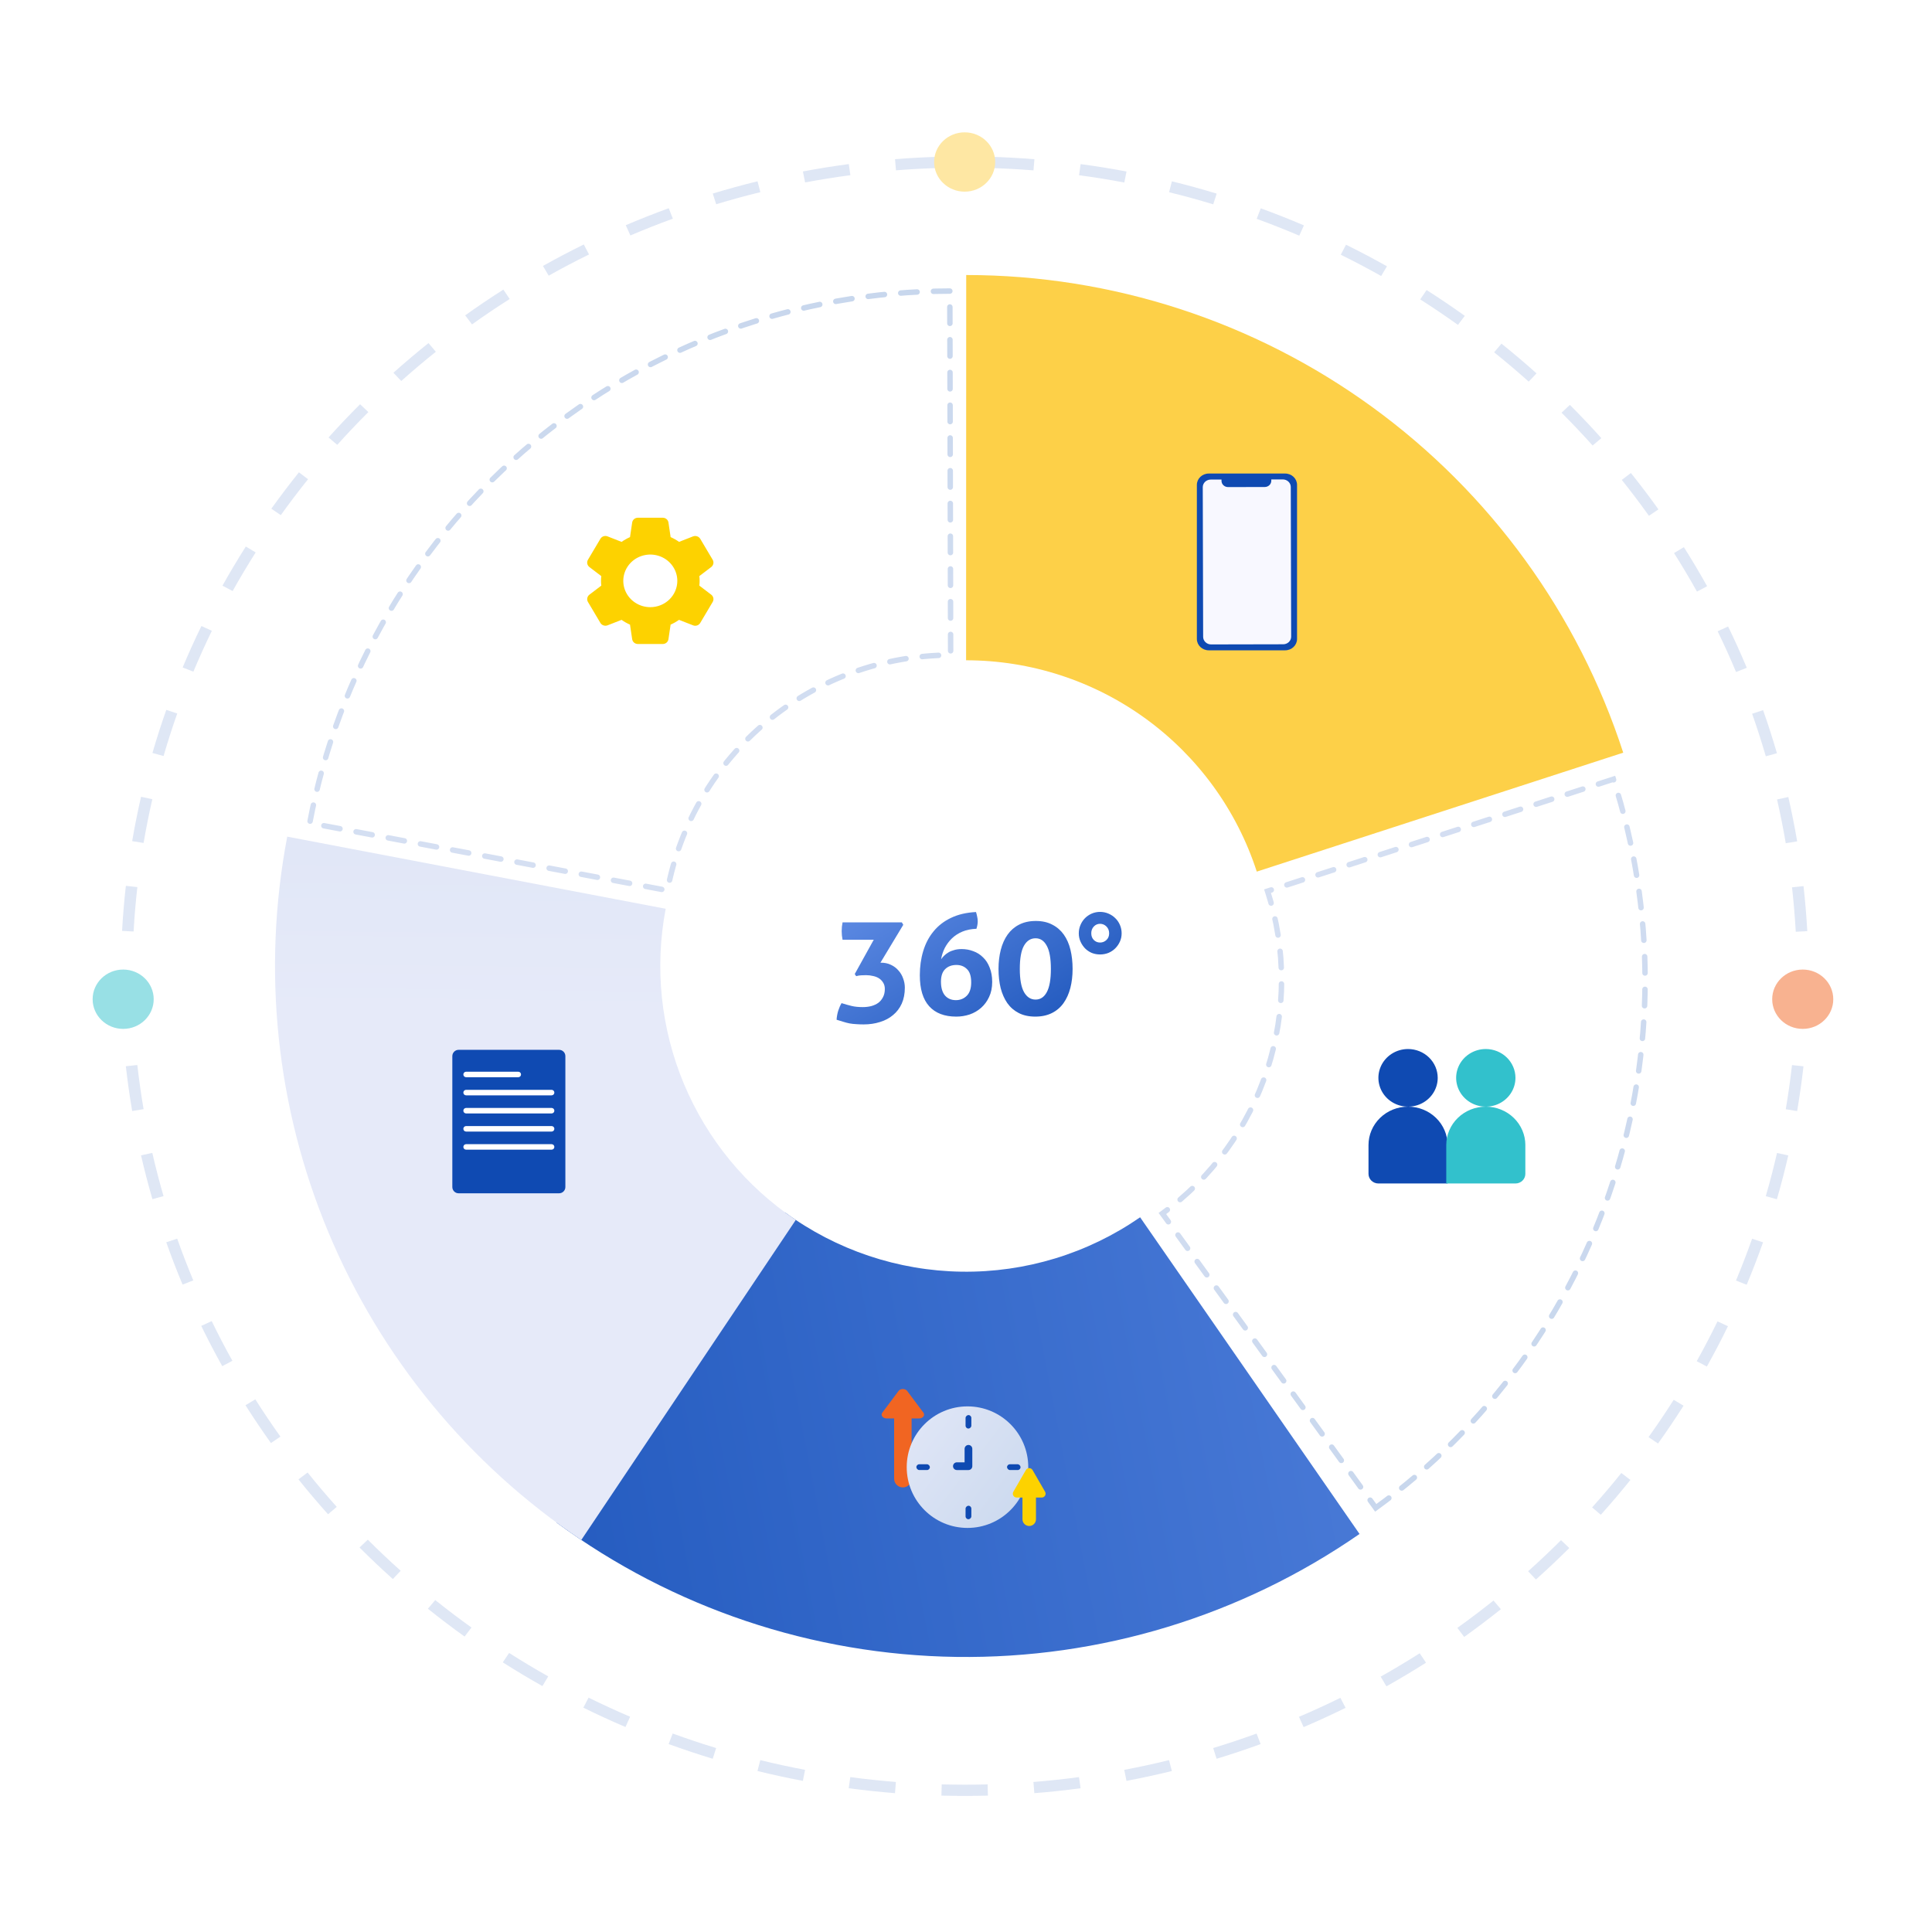<svg width="354" height="354" viewBox="0 0 354 354" fill="none" xmlns="http://www.w3.org/2000/svg">
<g opacity="0.5">
<path opacity="0.5" d="M176.815 329.064C175.398 329.064 173.931 329.046 172.494 329.008L172.552 326.955C173.97 326.993 175.394 326.995 176.819 327.011C178.187 327.011 179.576 326.992 180.959 326.955L181.016 329.009C179.612 329.047 178.198 329.064 176.815 329.064ZM189.525 328.559L189.353 326.511C192.134 326.289 194.945 325.99 197.707 325.622L197.995 327.659C195.193 328.034 192.343 328.34 189.524 328.561L189.525 328.559ZM163.986 328.559C161.166 328.335 158.316 328.032 155.516 327.659L155.801 325.622C158.563 325.99 161.374 326.286 164.156 326.511L163.986 328.559ZM147.11 326.306C144.332 325.783 141.534 325.176 138.792 324.503L139.31 322.51C142.014 323.174 144.774 323.771 147.512 324.288L147.11 326.306ZM206.402 326.306L205.999 324.288C208.735 323.771 211.496 323.173 214.201 322.51L214.719 324.503C211.975 325.177 209.177 325.784 206.401 326.307L206.402 326.306ZM130.59 322.256C127.886 321.435 125.168 320.529 122.512 319.562L123.255 317.636C125.874 318.589 128.554 319.484 131.221 320.294L130.59 322.256ZM222.921 322.256L222.29 320.293C224.952 319.485 227.627 318.593 230.24 317.642L230.982 319.568C228.332 320.532 225.619 321.437 222.92 322.256L222.921 322.256ZM238.861 316.458L238.01 314.575C240.562 313.488 243.115 312.314 245.595 311.092L246.551 312.927C244.037 314.164 241.448 315.354 238.861 316.457L238.861 316.458ZM114.603 316.44C112.008 315.332 109.412 314.138 106.888 312.895L107.846 311.06C110.333 312.287 112.896 313.464 115.455 314.557L114.603 316.44ZM254.037 308.988L252.98 307.208C255.391 305.854 257.797 304.415 260.13 302.931L261.29 304.652C258.92 306.155 256.481 307.614 254.036 308.986L254.037 308.988ZM99.388 308.941C96.941 307.565 94.498 306.102 92.127 304.592L93.287 302.872C95.626 304.361 98.035 305.803 100.449 307.161L99.388 308.941ZM268.283 299.934L267.029 298.278C269.278 296.671 271.506 294.984 273.658 293.265L275.004 294.852C272.823 296.593 270.562 298.304 268.282 299.933L268.283 299.934ZM85.127 299.863C82.85 298.232 80.589 296.519 78.405 294.768L79.752 293.183C81.906 294.909 84.136 296.599 86.383 298.207L85.127 299.863ZM281.431 289.414L279.998 287.901C282.049 286.065 284.079 284.15 286.024 282.209L287.541 283.644C285.565 285.61 283.51 287.551 281.427 289.413L281.431 289.414ZM71.981 289.324C69.904 287.464 67.85 285.519 65.876 283.548L67.393 282.115C69.341 284.061 71.368 285.98 73.416 287.813L71.981 289.324ZM293.318 277.555L291.723 276.203C293.558 274.161 295.358 272.041 297.075 269.902L298.744 271.167C297 273.334 295.174 275.483 293.314 277.554L293.318 277.555ZM60.106 277.457C58.25 275.385 56.428 273.237 54.69 271.069L56.36 269.806C58.074 271.943 59.871 274.063 61.702 276.106L60.106 277.457ZM303.802 264.497L302.061 263.324C303.655 261.098 305.205 258.798 306.671 256.488L308.474 257.567C306.986 259.911 305.414 262.24 303.798 264.496L303.802 264.497ZM49.643 264.404C48.03 262.146 46.462 259.817 44.98 257.481L46.783 256.403C48.242 258.707 49.789 261.004 51.38 263.231L49.643 264.404ZM312.75 250.392L310.89 249.412C312.223 247.024 313.505 244.571 314.698 242.12L316.611 242.999C315.398 245.485 314.099 247.973 312.747 250.393L312.75 250.392ZM40.722 250.32C39.375 247.904 38.081 245.424 36.875 242.946L38.789 242.067C39.978 244.511 41.254 246.959 42.581 249.34L40.722 250.32ZM320.046 235.407L318.084 234.632C319.138 232.116 320.131 229.539 321.038 226.971L323.04 227.639C322.117 230.243 321.109 232.854 320.042 235.408L320.046 235.407ZM33.455 235.378C32.391 232.833 31.386 230.225 30.467 227.625L32.469 226.961C33.375 229.525 34.367 232.097 35.417 234.608L33.455 235.378ZM325.582 219.736L323.545 219.176C324.301 216.572 324.994 213.909 325.602 211.26L327.668 211.709C327.047 214.397 326.345 217.097 325.578 219.738L325.582 219.736ZM27.927 219.721C27.16 217.081 26.458 214.38 25.841 211.695L27.907 211.246C28.516 213.895 29.208 216.561 29.964 219.163L27.927 219.721ZM329.292 203.582L327.204 203.246C327.659 200.576 328.044 197.854 328.348 195.156L330.452 195.38C330.14 198.118 329.75 200.876 329.289 203.585L329.292 203.582ZM24.219 203.568C23.758 200.861 23.368 198.101 23.06 195.366L25.164 195.143C25.468 197.84 25.852 200.562 26.308 203.231L24.219 203.568ZM331.148 187.13L329.034 187.02C329.185 184.315 329.261 181.569 329.261 178.857H331.379C331.372 181.609 331.296 184.392 331.143 187.134L331.148 187.13ZM22.366 187.116C22.214 184.382 22.137 181.604 22.137 178.857L24.254 178.841C24.254 181.566 24.33 184.307 24.48 187.005L22.366 187.116ZM329.036 170.726C328.885 168.019 328.656 165.28 328.352 162.588L330.457 162.364C330.764 165.094 330.997 167.87 331.149 170.615L329.036 170.726ZM24.482 170.679L22.368 170.566C22.521 167.822 22.755 165.047 23.063 162.317L25.167 162.541C24.86 165.236 24.628 167.974 24.477 170.681L24.482 170.679ZM327.206 154.501C326.751 151.825 326.212 149.126 325.606 146.486L327.672 146.039C328.286 148.719 328.833 151.453 329.295 154.166L327.206 154.501ZM26.309 154.456L24.22 154.119C24.682 151.407 25.23 148.674 25.846 145.993L27.912 146.441C27.303 149.085 26.765 151.781 26.308 154.456H26.309ZM323.548 138.571C322.79 135.962 321.948 133.339 321.043 130.78L323.046 130.112C323.963 132.709 324.817 135.367 325.586 138.015L323.548 138.571ZM29.968 138.526L27.931 137.967C28.699 135.325 29.554 132.666 30.473 130.065L32.475 130.733C31.57 133.296 30.727 135.918 29.967 138.524L29.968 138.526ZM318.097 123.132C317.05 120.627 315.916 118.119 314.726 115.668L316.64 114.791C317.846 117.272 318.996 119.818 320.059 122.358L318.097 123.132ZM35.43 123.071L33.469 122.297C34.536 119.748 35.692 117.194 36.904 114.705L38.818 115.585C37.623 118.041 36.484 120.557 35.431 123.07L35.43 123.071ZM310.933 108.395C309.606 106.017 308.193 103.641 306.732 101.335L308.535 100.257C310.016 102.595 311.449 105.004 312.794 107.416L310.933 108.395ZM42.626 108.296L40.765 107.315C42.116 104.899 43.555 102.483 45.041 100.143L46.844 101.223C45.379 103.528 43.96 105.908 42.627 108.293L42.626 108.296ZM302.135 94.507C300.544 92.279 298.869 90.068 297.159 87.932L298.828 86.669C300.564 88.834 302.261 91.078 303.874 93.334L302.135 94.507ZM51.453 94.386L49.715 93.212C51.332 90.958 53.031 88.714 54.774 86.543L56.443 87.808C54.725 89.946 53.046 92.16 51.454 94.383L51.453 94.386ZM291.816 81.631C289.985 79.587 288.07 77.564 286.126 75.621L287.644 74.188C289.615 76.158 291.556 78.208 293.413 80.28L291.816 81.631ZM61.796 81.51L60.201 80.158C62.058 78.091 64.002 76.042 65.978 74.07L67.495 75.505C65.546 77.445 63.629 79.466 61.798 81.505L61.796 81.51ZM280.104 69.925C278.052 68.09 275.923 66.282 273.769 64.553L275.116 62.968C277.301 64.719 279.462 66.552 281.539 68.413L280.104 69.925ZM73.523 69.813L72.089 68.3C74.172 66.439 76.333 64.609 78.515 62.864L79.86 64.452C77.71 66.168 75.578 67.973 73.524 69.808L73.523 69.813ZM267.138 59.528C264.892 57.919 262.569 56.35 260.232 54.863L261.393 53.143C263.761 54.653 266.118 56.242 268.395 57.873L267.138 59.528ZM86.49 59.438L85.236 57.782C87.516 56.152 89.869 54.566 92.232 53.065L93.391 54.787C91.061 56.262 88.74 57.826 86.492 59.434L86.49 59.438ZM253.071 50.573C250.649 49.21 248.159 47.898 245.672 46.673L246.63 44.839C249.151 46.082 251.674 47.412 254.129 48.793L253.071 50.573ZM100.542 50.513L99.485 48.732C101.933 47.358 104.451 46.033 106.969 44.794L107.926 46.628C105.443 47.843 102.956 49.15 100.543 50.506L100.542 50.513ZM238.064 43.177C235.498 42.082 232.874 41.045 230.265 40.097L231.008 38.172C233.653 39.135 236.314 40.186 238.916 41.297L238.064 43.177ZM115.509 43.145L114.658 41.263C117.241 40.161 119.892 39.115 122.537 38.153L123.286 40.07C120.674 41.02 118.059 42.052 115.514 43.139L115.509 43.145ZM222.299 37.437C219.631 36.627 216.91 35.881 214.21 35.218L214.729 33.225C217.464 33.898 220.226 34.654 222.93 35.474L222.299 37.437ZM131.23 37.428L130.599 35.465C133.303 34.645 136.062 33.889 138.801 33.218L139.318 35.211C136.621 35.867 133.899 36.612 131.233 37.421L131.23 37.428ZM206.007 33.442C203.272 32.925 200.479 32.475 197.715 32.107L198.004 30.07C200.806 30.444 203.634 30.9 206.411 31.423L206.007 33.442ZM147.522 33.435L147.118 31.417C149.894 30.893 152.723 30.439 155.526 30.066L155.813 32.103C153.052 32.46 150.263 32.912 147.525 33.426L147.522 33.435ZM189.363 31.217C186.584 30.997 183.761 30.848 180.97 30.774L181.027 28.72C183.856 28.795 186.719 28.947 189.535 29.171L189.363 31.217ZM164.17 31.214L163.997 29.166C166.815 28.942 169.677 28.791 172.506 28.717L172.563 30.77C169.773 30.838 166.95 30.986 164.171 31.206L164.17 31.214Z" fill="#809FD7"/>
<path d="M176.752 35.118C179.843 35.118 182.348 32.685 182.348 29.683C182.348 26.681 179.843 24.247 176.752 24.247C173.662 24.247 171.157 26.681 171.157 29.683C171.157 32.685 173.662 35.118 176.752 35.118Z" fill="#FDD048"/>
<path d="M330.315 188.523C333.405 188.523 335.91 186.09 335.91 183.088C335.91 180.086 333.405 177.652 330.315 177.652C327.224 177.652 324.719 180.086 324.719 183.088C324.719 186.09 327.224 188.523 330.315 188.523Z" fill="#F16522"/>
<path d="M22.568 188.523C25.658 188.523 28.163 186.09 28.163 183.088C28.163 180.086 25.658 177.652 22.568 177.652C19.478 177.652 16.973 180.086 16.973 183.088C16.973 186.09 19.478 188.523 22.568 188.523Z" fill="#32C1CC"/>
</g>
<path d="M297.423 137.912C289.169 112.481 273.075 90.316 251.449 74.594C229.823 58.872 203.775 50.4 177.038 50.392L177.017 120.984C188.846 120.987 200.371 124.736 209.939 131.692C219.507 138.648 226.627 148.454 230.279 159.706L297.423 137.912Z" fill="#FDD048"/>
<path d="M252.074 276.285C272.5 261.48 287.716 240.588 295.539 216.604C303.362 192.62 303.391 166.775 295.623 142.773L232.252 163.284C235.689 173.903 235.676 185.338 232.215 195.949C228.754 206.56 222.022 215.804 212.984 222.354L252.074 276.285Z" stroke="url(#paint0_linear_2790_5178)" stroke-linecap="round" stroke-dasharray="3 3"/>
<path d="M102.01 279.01C123.26 294.632 148.858 303.227 175.229 303.596C201.6 303.965 227.428 296.089 249.107 281.068L208.902 223.043C199.311 229.689 187.884 233.174 176.216 233.01C164.549 232.847 153.223 229.044 143.822 222.133L102.01 279.01Z" fill="url(#paint1_linear_2790_5178)"/>
<path d="M52.63 153.299C47.98 177.696 50.609 202.922 60.19 225.836C69.77 248.751 85.878 268.341 106.509 282.169L145.812 223.53C136.684 217.412 129.558 208.745 125.319 198.606C121.08 188.468 119.917 177.308 121.974 166.513L52.63 153.299Z" fill="url(#paint2_linear_2790_5178)"/>
<path d="M174.036 53.333C146.199 53.396 119.255 63.165 97.846 80.957C76.437 98.75 61.904 123.452 56.749 150.808L122.295 163.158C124.575 151.055 131.005 140.126 140.477 132.254C149.949 124.382 161.87 120.06 174.186 120.032L174.036 53.333Z" stroke="url(#paint3_linear_2790_5178)" stroke-linecap="round" stroke-dasharray="3 3"/>
<g filter="url(#filter0_d_2790_5178)">
<path d="M262.242 207.809V214.848H249.562C249.081 214.848 248.621 214.663 248.281 214.333C247.941 214.003 247.75 213.555 247.75 213.089V207.809C247.75 205.943 248.514 204.152 249.872 202.832C251.231 201.512 253.074 200.771 254.996 200.771C256.918 200.771 258.761 201.512 260.12 202.832C261.478 204.152 262.242 205.943 262.242 207.809Z" fill="#0F4AB2"/>
<path d="M254.997 190.212C253.922 190.212 252.872 190.522 251.978 191.102C251.084 191.682 250.388 192.507 249.977 193.471C249.565 194.436 249.458 195.497 249.667 196.521C249.877 197.545 250.395 198.486 251.155 199.224C251.915 199.963 252.883 200.465 253.937 200.669C254.991 200.873 256.084 200.768 257.077 200.369C258.07 199.969 258.919 199.293 259.516 198.424C260.113 197.556 260.432 196.536 260.432 195.491C260.43 194.092 259.857 192.75 258.838 191.76C257.819 190.771 256.438 190.214 254.997 190.212Z" fill="#0F4AB2"/>
<path d="M276.489 207.809V213.089C276.489 213.555 276.298 214.003 275.958 214.333C275.619 214.663 275.158 214.848 274.678 214.848H261.998V207.809C261.998 205.943 262.761 204.152 264.12 202.832C265.479 201.512 267.322 200.771 269.244 200.771C271.165 200.771 273.008 201.512 274.367 202.832C275.726 204.152 276.49 205.943 276.49 207.809H276.489Z" fill="#32C1CC"/>
<path d="M269.243 190.212C268.168 190.212 267.118 190.522 266.224 191.102C265.33 191.682 264.634 192.507 264.223 193.471C263.811 194.436 263.704 195.497 263.913 196.521C264.123 197.545 264.641 198.486 265.401 199.224C266.161 199.963 267.129 200.465 268.183 200.669C269.237 200.873 270.33 200.768 271.323 200.369C272.316 199.969 273.164 199.293 273.762 198.424C274.359 197.556 274.677 196.536 274.677 195.491C274.676 194.092 274.103 192.75 273.084 191.76C272.065 190.771 270.684 190.214 269.243 190.212Z" fill="#32C1CC"/>
</g>
<path d="M235.479 86.766H221.481C220.278 86.766 219.302 87.698 219.302 88.848V117.076C219.302 118.226 220.278 119.158 221.481 119.158H235.479C236.682 119.158 237.658 118.226 237.658 117.076V88.848C237.658 87.698 236.682 86.766 235.479 86.766Z" fill="#0F4AB2"/>
<path d="M235.044 87.845L232.939 87.849V88.09C232.94 88.392 232.814 88.683 232.589 88.898C232.363 89.113 232.058 89.234 231.739 89.234L225.022 89.248C224.864 89.249 224.708 89.219 224.561 89.162C224.415 89.105 224.283 89.021 224.171 88.915C224.059 88.809 223.97 88.684 223.909 88.545C223.848 88.407 223.817 88.258 223.816 88.108V87.868L221.84 87.872C221.648 87.872 221.458 87.909 221.281 87.979C221.104 88.049 220.943 88.151 220.808 88.28C220.672 88.409 220.565 88.562 220.492 88.731C220.419 88.899 220.382 89.08 220.382 89.262L220.452 116.693C220.453 117.061 220.608 117.413 220.882 117.673C221.156 117.932 221.528 118.078 221.916 118.077L235.12 118.05C235.312 118.05 235.502 118.014 235.679 117.943C235.856 117.873 236.017 117.771 236.152 117.642C236.288 117.513 236.395 117.359 236.468 117.191C236.541 117.022 236.579 116.842 236.578 116.66L236.508 89.229C236.507 88.861 236.352 88.508 236.078 88.249C235.803 87.989 235.431 87.844 235.044 87.845Z" fill="#F8F8FF"/>
<path fill-rule="evenodd" clip-rule="evenodd" d="M166.224 254.864C165.872 254.392 164.991 254.392 164.639 254.864L161.667 258.84C161.315 259.312 161.755 259.901 162.46 259.901H163.831V270.937C163.831 271.821 164.548 272.538 165.432 272.538C166.317 272.538 167.034 271.821 167.034 270.937V259.901H168.403C169.108 259.901 169.548 259.312 169.196 258.84L166.224 254.864Z" fill="#F16522"/>
<circle cx="177.273" cy="268.826" r="11.135" fill="url(#paint4_linear_2790_5178)"/>
<rect x="167.906" y="268.296" width="2.474" height="1.06" rx="0.53" fill="#0F4AB2"/>
<rect x="184.519" y="268.296" width="2.474" height="1.06" rx="0.53" fill="#0F4AB2"/>
<rect x="177.98" y="259.282" width="2.474" height="1.06" rx="0.53" transform="rotate(90 177.98 259.282)" fill="#0F4AB2"/>
<path fill-rule="evenodd" clip-rule="evenodd" d="M178.156 265.468C178.156 265.078 177.84 264.761 177.449 264.761C177.059 264.761 176.743 265.078 176.743 265.468V267.943H175.328C174.938 267.943 174.621 268.259 174.621 268.65C174.621 269.04 174.938 269.357 175.328 269.357H177.449C177.632 269.357 177.798 269.288 177.923 269.174C178.066 269.045 178.156 268.858 178.156 268.65L178.156 265.468Z" fill="#0F4AB2"/>
<rect x="177.98" y="275.896" width="2.474" height="1.06" rx="0.53" transform="rotate(90 177.98 275.896)" fill="#0F4AB2"/>
<path fill-rule="evenodd" clip-rule="evenodd" d="M189.196 269.357C188.924 268.886 188.244 268.886 187.972 269.357L185.676 273.334C185.403 273.805 185.744 274.394 186.288 274.394H187.347V278.371C187.347 279.054 187.901 279.608 188.585 279.608C189.268 279.608 189.822 279.054 189.822 278.371V274.394H190.88C191.424 274.394 191.764 273.805 191.492 273.334L189.196 269.357Z" fill="#FDD200"/>
<path d="M102.444 192.361H84.029C83.395 192.361 82.881 192.875 82.881 193.509V217.5C82.881 218.134 83.395 218.647 84.029 218.647H102.444C103.078 218.647 103.592 218.134 103.592 217.5V193.509C103.592 192.875 103.078 192.361 102.444 192.361Z" fill="#0F4AB2"/>
<path d="M94.963 197.379H85.404C85.27 197.379 85.142 197.326 85.047 197.231C84.953 197.136 84.9 197.008 84.9 196.874C84.9 196.741 84.953 196.612 85.047 196.518C85.142 196.423 85.27 196.37 85.404 196.37H94.963C95.096 196.37 95.225 196.423 95.319 196.518C95.414 196.612 95.467 196.741 95.467 196.874C95.467 197.008 95.414 197.136 95.319 197.231C95.225 197.326 95.096 197.379 94.963 197.379Z" fill="white"/>
<path d="M101.071 200.699H85.404C85.27 200.699 85.142 200.645 85.047 200.551C84.953 200.456 84.9 200.328 84.9 200.194C84.9 200.06 84.953 199.932 85.047 199.838C85.142 199.743 85.27 199.69 85.404 199.69H101.071C101.204 199.69 101.333 199.743 101.427 199.838C101.522 199.932 101.575 200.06 101.575 200.194C101.575 200.328 101.522 200.456 101.427 200.551C101.333 200.645 101.204 200.699 101.071 200.699Z" fill="white"/>
<path d="M101.071 204.017H85.404C85.27 204.017 85.142 203.964 85.047 203.869C84.953 203.775 84.9 203.646 84.9 203.513C84.9 203.379 84.953 203.251 85.047 203.156C85.142 203.061 85.27 203.008 85.404 203.008H101.071C101.204 203.008 101.333 203.061 101.427 203.156C101.522 203.251 101.575 203.379 101.575 203.513C101.575 203.646 101.522 203.775 101.427 203.869C101.333 203.964 101.204 204.017 101.071 204.017Z" fill="white"/>
<path d="M101.071 207.337H85.404C85.27 207.337 85.142 207.284 85.047 207.189C84.953 207.094 84.9 206.966 84.9 206.832C84.9 206.699 84.953 206.57 85.047 206.476C85.142 206.381 85.27 206.328 85.404 206.328H101.071C101.204 206.328 101.333 206.381 101.427 206.476C101.522 206.57 101.575 206.699 101.575 206.832C101.575 206.966 101.522 207.094 101.427 207.189C101.333 207.284 101.204 207.337 101.071 207.337Z" fill="white"/>
<path d="M101.071 210.655H85.404C85.27 210.655 85.142 210.602 85.047 210.507C84.953 210.413 84.9 210.285 84.9 210.151C84.9 210.017 84.953 209.889 85.047 209.794C85.142 209.7 85.27 209.646 85.404 209.646H101.071C101.204 209.646 101.333 209.7 101.427 209.794C101.522 209.889 101.575 210.017 101.575 210.151C101.575 210.285 101.522 210.413 101.427 210.507C101.333 210.602 101.204 210.655 101.071 210.655Z" fill="white"/>
<path d="M130.323 108.966L128.139 107.303C128.207 106.723 128.207 106.137 128.139 105.556L130.325 103.893C130.523 103.737 130.658 103.518 130.706 103.274C130.753 103.03 130.71 102.778 130.583 102.563L128.312 98.739C128.185 98.522 127.983 98.357 127.742 98.272C127.501 98.188 127.238 98.19 126.998 98.278L124.424 99.287C123.941 98.945 123.422 98.652 122.878 98.412L122.483 95.75C122.449 95.503 122.323 95.276 122.13 95.113C121.936 94.949 121.688 94.861 121.432 94.863H116.878C116.624 94.862 116.378 94.95 116.186 95.112C115.994 95.273 115.868 95.497 115.833 95.742L115.437 98.412C114.894 98.654 114.377 98.948 113.893 99.288L111.311 98.277C111.074 98.186 110.812 98.182 110.572 98.265C110.333 98.348 110.132 98.513 110.007 98.729L107.733 102.56C107.604 102.776 107.559 103.029 107.606 103.275C107.654 103.52 107.791 103.74 107.992 103.895L110.176 105.558C110.107 106.138 110.107 106.724 110.176 107.305L107.99 108.968C107.792 109.123 107.656 109.342 107.609 109.586C107.561 109.83 107.605 110.082 107.731 110.297L110.002 114.122C110.128 114.339 110.33 114.505 110.571 114.589C110.812 114.674 111.076 114.672 111.315 114.583L113.889 113.575C114.373 113.917 114.892 114.211 115.436 114.452L115.832 117.112C115.866 117.358 115.991 117.584 116.183 117.748C116.376 117.911 116.623 118.001 116.878 118H121.431C121.686 118.002 121.932 117.914 122.125 117.752C122.318 117.59 122.444 117.366 122.479 117.121L122.875 114.45C123.418 114.208 123.936 113.915 124.42 113.575L127.004 114.586C127.24 114.677 127.503 114.681 127.742 114.598C127.982 114.515 128.183 114.35 128.307 114.134L130.589 110.288C130.713 110.072 130.754 109.821 130.705 109.579C130.657 109.337 130.521 109.12 130.323 108.966ZM119.155 111.251C118.176 111.251 117.219 110.968 116.405 110.438C115.591 109.909 114.957 109.156 114.582 108.275C114.207 107.394 114.109 106.425 114.3 105.49C114.491 104.555 114.963 103.696 115.655 103.022C116.347 102.348 117.229 101.889 118.189 101.703C119.15 101.517 120.145 101.613 121.049 101.977C121.954 102.342 122.727 102.96 123.27 103.753C123.814 104.545 124.105 105.477 124.105 106.43C124.105 107.064 123.977 107.69 123.728 108.275C123.479 108.86 123.115 109.392 122.655 109.839C122.195 110.287 121.65 110.642 121.049 110.884C120.448 111.126 119.805 111.251 119.155 111.251L119.155 111.251Z" fill="#FDD200"/>
<path d="M156.615 178.473L160.099 172.181H154.379C154.275 171.661 154.223 171.141 154.223 170.621C154.223 170.066 154.275 169.529 154.379 169.009H165.247L165.507 169.451L161.321 176.393H161.425C162.101 176.393 162.708 176.523 163.245 176.783C163.8 177.043 164.259 177.39 164.623 177.823C165.004 178.239 165.29 178.724 165.481 179.279C165.689 179.834 165.793 180.397 165.793 180.969C165.793 182.078 165.602 183.058 165.221 183.907C164.84 184.739 164.311 185.432 163.635 185.987C162.959 186.559 162.162 186.984 161.243 187.261C160.324 187.556 159.328 187.703 158.253 187.703C157.733 187.703 157.265 187.686 156.849 187.651C156.45 187.634 156.06 187.59 155.679 187.521C155.315 187.452 154.942 187.356 154.561 187.235C154.18 187.131 153.755 187.001 153.287 186.845C153.322 186.308 153.417 185.77 153.573 185.233C153.746 184.696 153.954 184.219 154.197 183.803C154.856 184.011 155.471 184.184 156.043 184.323C156.632 184.462 157.308 184.531 158.071 184.531C158.626 184.531 159.146 184.47 159.631 184.349C160.134 184.21 160.567 184.011 160.931 183.751C161.295 183.474 161.581 183.127 161.789 182.711C162.014 182.295 162.127 181.792 162.127 181.203C162.127 180.77 162.032 180.397 161.841 180.085C161.65 179.756 161.399 179.487 161.087 179.279C160.775 179.071 160.411 178.924 159.995 178.837C159.579 178.733 159.146 178.681 158.695 178.681C158.4 178.681 158.097 178.69 157.785 178.707C157.473 178.724 157.17 178.776 156.875 178.863L156.615 178.473ZM178.835 167.111C178.922 167.388 178.991 167.666 179.043 167.943C179.112 168.22 179.147 168.506 179.147 168.801C179.147 169.234 179.069 169.694 178.913 170.179C177.942 170.214 177.084 170.387 176.339 170.699C175.594 171.011 174.952 171.427 174.415 171.947C173.895 172.45 173.462 173.03 173.115 173.689C172.786 174.348 172.56 175.041 172.439 175.769C172.595 175.544 172.777 175.327 172.985 175.119C173.21 174.894 173.47 174.694 173.765 174.521C174.077 174.33 174.432 174.183 174.831 174.079C175.23 173.958 175.689 173.897 176.209 173.897C176.954 173.897 177.665 174.027 178.341 174.287C179.017 174.53 179.606 174.902 180.109 175.405C180.629 175.89 181.036 176.514 181.331 177.277C181.643 178.04 181.799 178.924 181.799 179.929C181.799 180.969 181.608 181.888 181.227 182.685C180.863 183.465 180.378 184.124 179.771 184.661C179.164 185.198 178.462 185.606 177.665 185.883C176.868 186.143 176.053 186.273 175.221 186.273C173.054 186.273 171.399 185.64 170.255 184.375C169.111 183.11 168.539 181.212 168.539 178.681C168.539 177.104 168.747 175.63 169.163 174.261C169.579 172.874 170.212 171.67 171.061 170.647C171.91 169.607 172.976 168.784 174.259 168.177C175.559 167.553 177.084 167.198 178.835 167.111ZM175.143 183.257C175.94 183.257 176.608 182.988 177.145 182.451C177.682 181.914 177.951 181.099 177.951 180.007C177.951 178.863 177.691 178.048 177.171 177.563C176.668 177.06 176.027 176.809 175.247 176.809C174.38 176.809 173.687 177.069 173.167 177.589C172.664 178.092 172.413 178.854 172.413 179.877C172.413 180.969 172.656 181.81 173.141 182.399C173.644 182.971 174.311 183.257 175.143 183.257ZM189.693 186.273C188.532 186.273 187.526 186.056 186.677 185.623C185.828 185.19 185.126 184.583 184.571 183.803C184.034 183.023 183.626 182.104 183.349 181.047C183.089 179.972 182.959 178.802 182.959 177.537C182.959 176.272 183.098 175.102 183.375 174.027C183.652 172.952 184.068 172.025 184.623 171.245C185.178 170.465 185.88 169.858 186.729 169.425C187.596 168.974 188.618 168.749 189.797 168.749C190.958 168.749 191.964 168.974 192.813 169.425C193.662 169.858 194.364 170.465 194.919 171.245C195.474 172.025 195.881 172.952 196.141 174.027C196.401 175.102 196.531 176.272 196.531 177.537C196.531 178.802 196.392 179.972 196.115 181.047C195.838 182.104 195.422 183.023 194.867 183.803C194.312 184.583 193.602 185.19 192.735 185.623C191.868 186.056 190.854 186.273 189.693 186.273ZM189.745 183.153C190.629 183.153 191.314 182.702 191.799 181.801C192.302 180.882 192.553 179.461 192.553 177.537C192.553 175.613 192.302 174.2 191.799 173.299C191.314 172.38 190.629 171.921 189.745 171.921C188.844 171.921 188.133 172.38 187.613 173.299C187.11 174.2 186.859 175.613 186.859 177.537C186.859 179.461 187.119 180.882 187.639 181.801C188.159 182.702 188.861 183.153 189.745 183.153ZM197.665 171.011C197.665 170.474 197.769 169.962 197.977 169.477C198.185 168.992 198.462 168.576 198.809 168.229C199.155 167.882 199.563 167.605 200.031 167.397C200.516 167.189 201.027 167.085 201.565 167.085C202.102 167.085 202.613 167.189 203.099 167.397C203.584 167.605 204 167.882 204.347 168.229C204.711 168.576 204.997 168.992 205.205 169.477C205.413 169.962 205.517 170.474 205.517 171.011C205.517 171.548 205.413 172.051 205.205 172.519C204.997 172.987 204.711 173.403 204.347 173.767C204 174.114 203.584 174.391 203.099 174.599C202.613 174.79 202.102 174.885 201.565 174.885C201.027 174.885 200.516 174.79 200.031 174.599C199.563 174.391 199.155 174.114 198.809 173.767C198.462 173.403 198.185 172.987 197.977 172.519C197.769 172.051 197.665 171.548 197.665 171.011ZM201.565 172.701C202.015 172.701 202.405 172.545 202.735 172.233C203.064 171.921 203.229 171.514 203.229 171.011C203.229 170.508 203.064 170.092 202.735 169.763C202.405 169.434 202.015 169.269 201.565 169.269C201.114 169.269 200.733 169.434 200.421 169.763C200.109 170.092 199.953 170.508 199.953 171.011C199.953 171.514 200.109 171.921 200.421 172.233C200.733 172.545 201.114 172.701 201.565 172.701Z" fill="url(#paint5_linear_2790_5178)"/>
<defs>
<filter id="filter0_d_2790_5178" x="246.75" y="188.212" width="36.739" height="32.636" filterUnits="userSpaceOnUse" color-interpolation-filters="sRGB">
<feFlood flood-opacity="0" result="BackgroundImageFix"/>
<feColorMatrix in="SourceAlpha" type="matrix" values="0 0 0 0 0 0 0 0 0 0 0 0 0 0 0 0 0 0 127 0" result="hardAlpha"/>
<feOffset dx="3" dy="2"/>
<feGaussianBlur stdDeviation="2"/>
<feColorMatrix type="matrix" values="0 0 0 0 0.314 0 0 0 0 0.553 0 0 0 0 0.839 0 0 0 0.24 0"/>
<feBlend mode="normal" in2="BackgroundImageFix" result="effect1_dropShadow_2790_5178"/>
<feBlend mode="normal" in="SourceGraphic" in2="effect1_dropShadow_2790_5178" result="shape"/>
</filter>
<linearGradient id="paint0_linear_2790_5178" x1="111.858" y1="82.84" x2="252.072" y2="276.292" gradientUnits="userSpaceOnUse">
<stop stop-color="#E6EAF9"/>
<stop offset="1" stop-color="#C8D7ED"/>
</linearGradient>
<linearGradient id="paint1_linear_2790_5178" x1="537.072" y1="186.338" x2="9.107" y2="287.665" gradientUnits="userSpaceOnUse">
<stop offset="0.05" stop-color="#89AEFF"/>
<stop offset="1" stop-color="#0F4AB2"/>
</linearGradient>
<linearGradient id="paint2_linear_2790_5178" x1="187.671" y1="187.282" x2="189.795" y2="5.699" gradientUnits="userSpaceOnUse">
<stop stop-color="#E6EAF9"/>
<stop offset="1" stop-color="#C8D7ED"/>
</linearGradient>
<linearGradient id="paint3_linear_2790_5178" x1="174.581" y1="292.578" x2="174.041" y2="53.328" gradientUnits="userSpaceOnUse">
<stop stop-color="#E6EAF9"/>
<stop offset="1" stop-color="#C8D7ED"/>
</linearGradient>
<linearGradient id="paint4_linear_2790_5178" x1="160.081" y1="255.798" x2="191.66" y2="279.738" gradientUnits="userSpaceOnUse">
<stop stop-color="#E6EAF9"/>
<stop offset="1" stop-color="#C8D7ED"/>
</linearGradient>
<linearGradient id="paint5_linear_2790_5178" x1="134.673" y1="141.266" x2="177.671" y2="211.948" gradientUnits="userSpaceOnUse">
<stop offset="0.05" stop-color="#89AEFF"/>
<stop offset="1" stop-color="#0F4AB2"/>
</linearGradient>
</defs>
</svg>
